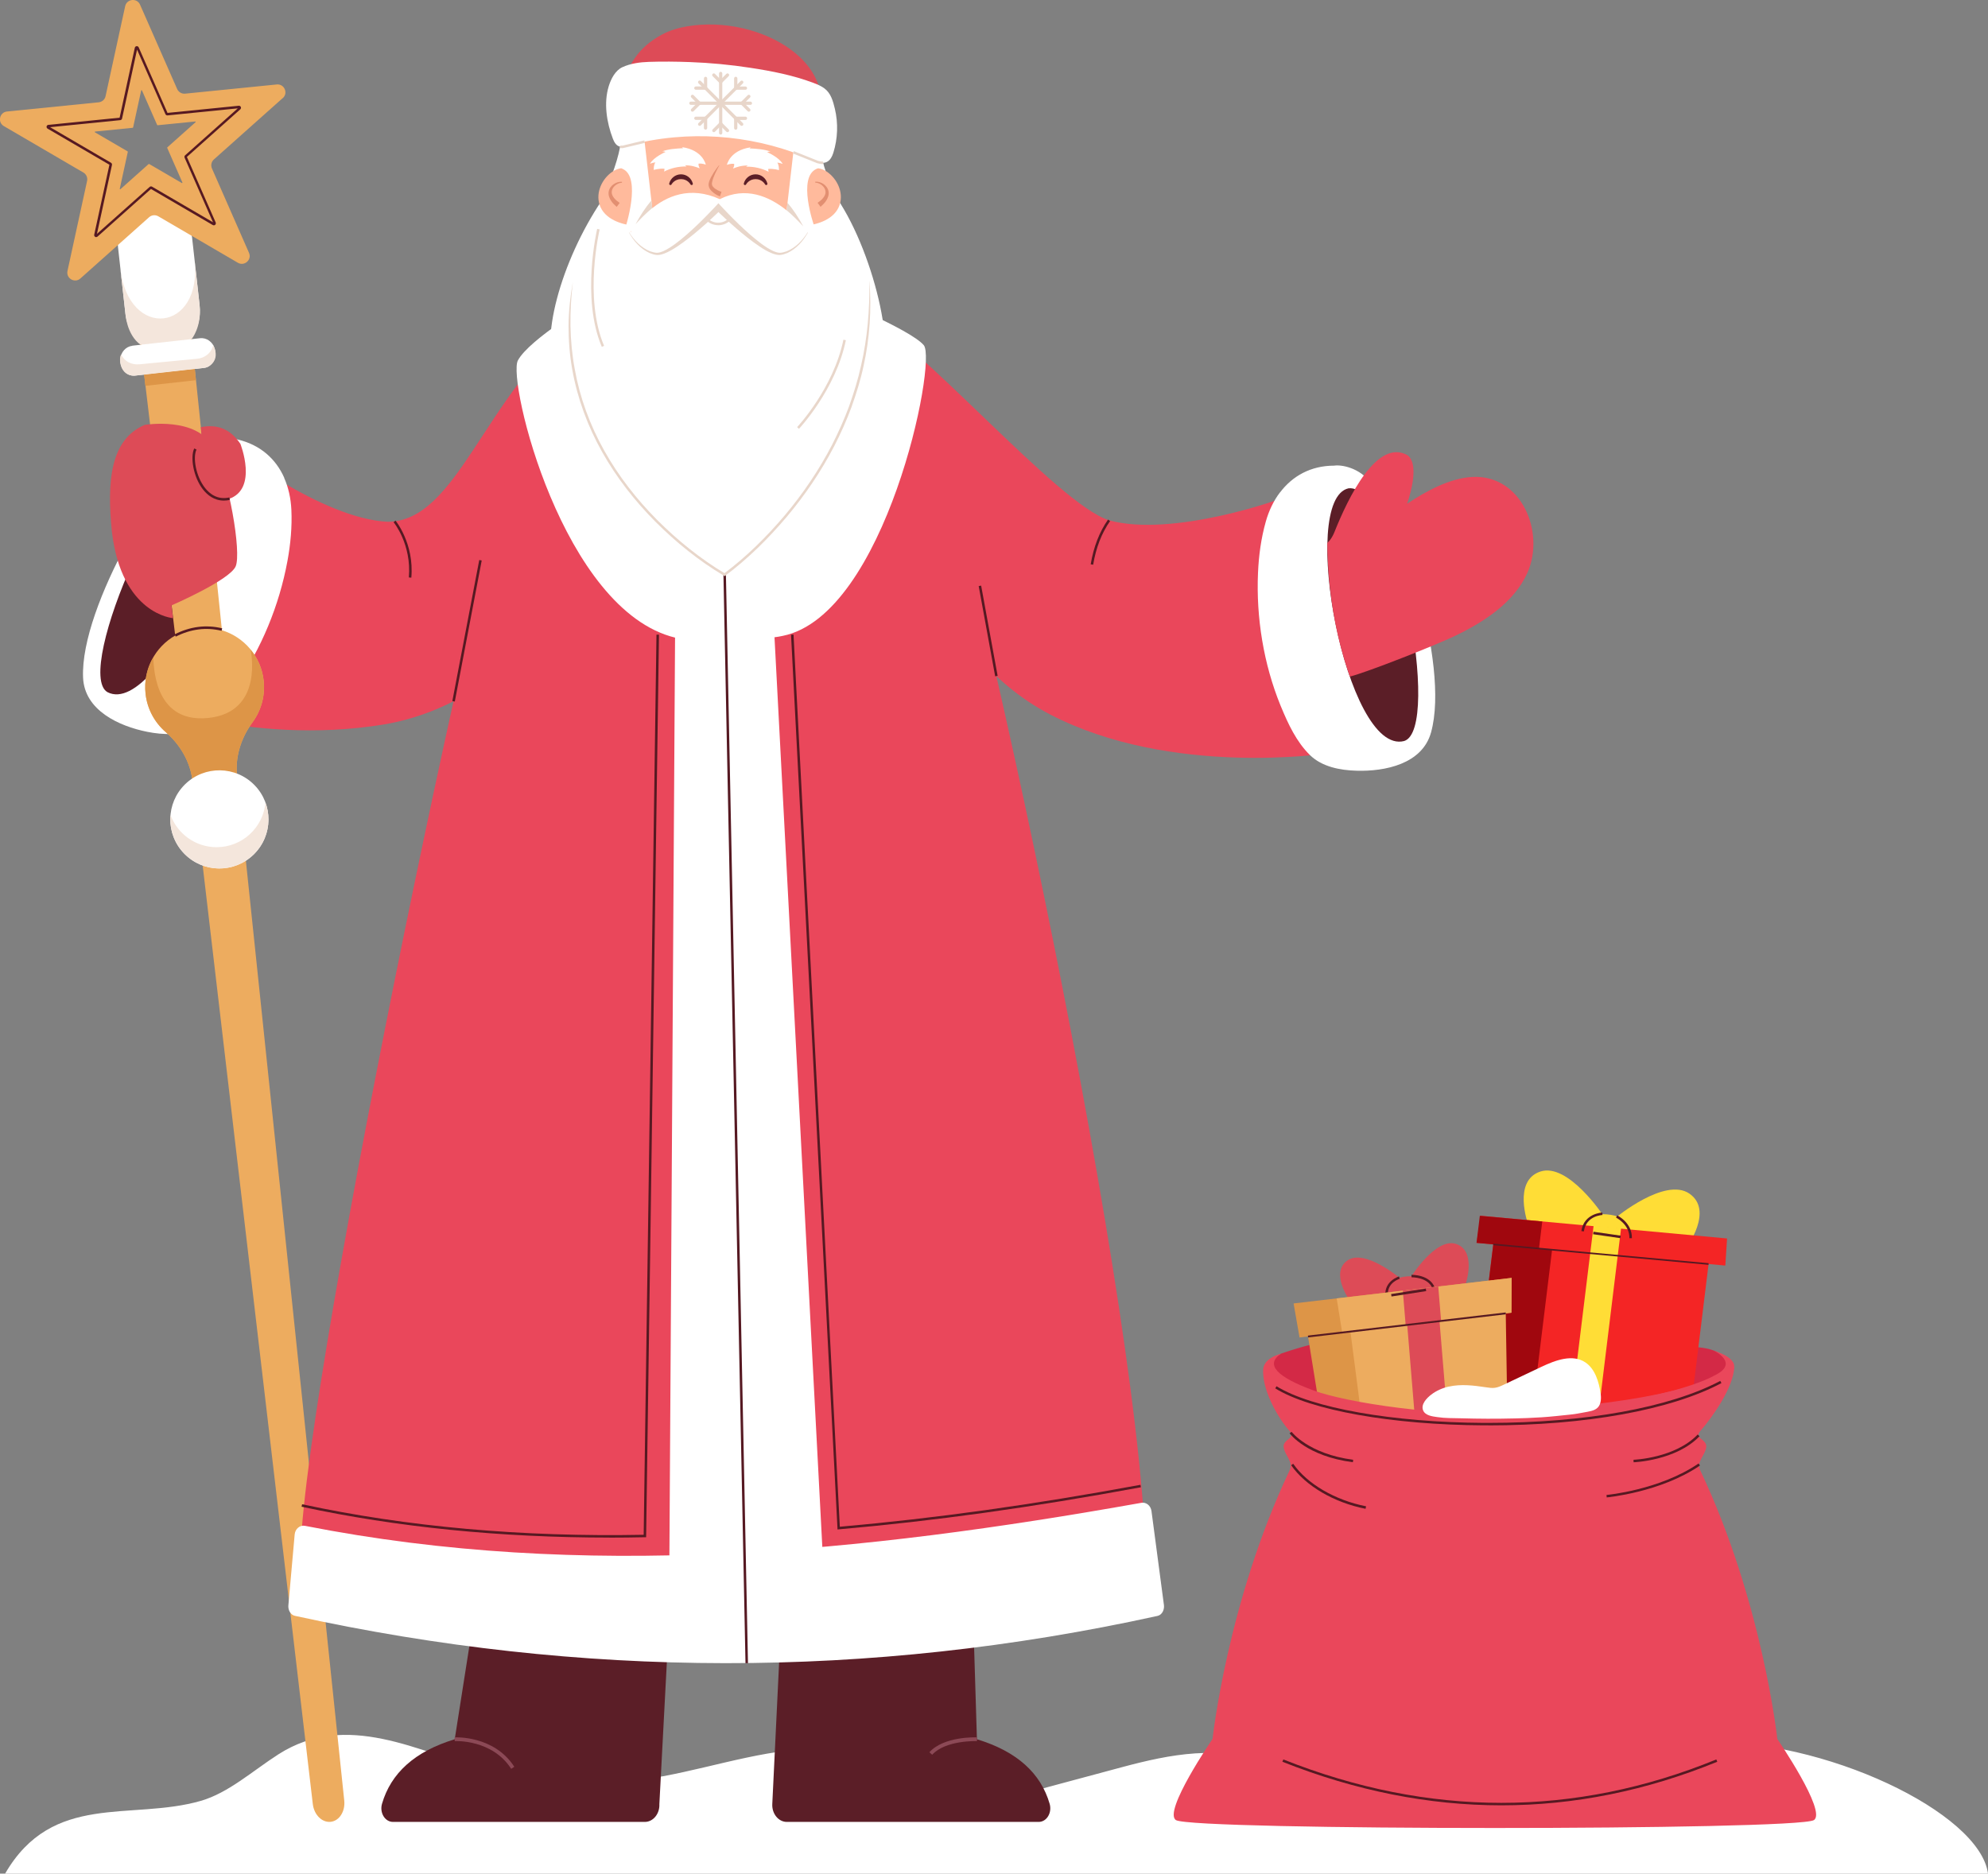 <?xml version="1.0" encoding="UTF-8"?> <svg xmlns="http://www.w3.org/2000/svg" id="_Слой_2" data-name="Слой 2" viewBox="0 0 397.71 374.89"><rect x="0" y="0" width="397.71" height="374.89" fill="#808080" stroke="none"/> <defs> <style> .cls-1 { fill: #fff; } .cls-2 { fill: #f4e6dc; } .cls-3 { fill: #d32946; } .cls-4 { fill: #ea475b; } .cls-5 { fill: #561922; } .cls-6 { fill: #8c4956; } .cls-7 { fill: #edac5f; } .cls-8 { fill: #ffdd36; } .cls-9 { fill: #5b1e27; } .cls-10 { fill: #ffba9c; } .cls-11 { fill: #dd9547; } .cls-12 { fill: #f42525; } .cls-13 { fill: #e28f71; } .cls-14 { fill: #dd4b57; } .cls-15 { fill: #a0070e; } .cls-16 { fill: #e8d6ca; } </style> </defs> <g id="OBJECTS"> <g> <path class="cls-1" d="m397.71,374.89c-1.61-12.19-32.79-27.16-57.56-26.4-24.78.76-46.43,16.84-57.83,14.47-9.68-2.01-19-6.6-28.47-10.11-10.03-3.72-19.48-1.93-29.56.78-6.22,1.67-12.44,3.34-18.65,5.01-18.71,5.03-20.52-7.84-39.48-8.73-11.3-.53-22.36,3.42-33.52,5.49-11.71,2.17-23.65,2.36-35.27-1.03-13.66-3.98-28.07-12.08-41.68-3.35-5.15,3.3-9.97,7.71-15.53,9.31-13.95,4.01-29.65-1.83-39.14,14.56h396.71Z"></path> <g> <g> <path class="cls-9" d="m135.1,300.48l-3.19,60.5c.09,1.93-1.24,3.56-2.91,3.56h-50.38c-1.62,0-2.71-1.85-2.2-3.62,1.77-6.1,6.51-10.48,14.55-12.92l7.6-48.37c8.46-2.38,21.79-1.27,36.53.85Z"></path> <path class="cls-9" d="m157.43,300.24l-2.93,60.74c-.09,1.93,1.24,3.56,2.91,3.56h50.38c1.62,0,2.71-1.85,2.2-3.62-1.77-6.1-6.51-10.48-14.55-12.92l-1.49-48.61c-8.74,1.45-22.08,2.68-36.53.85Z"></path> <path class="cls-6" d="m102.27,353.92c-3.83-5.95-11.21-5.55-11.29-5.55l-.05-.75c.08,0,7.89-.44,11.96,5.89l-.63.41Z"></path> <path class="cls-6" d="m186.49,351.1l-.56-.5c2.89-3.21,9.27-2.99,9.54-2.98l-.03.75c-.06,0-6.29-.22-8.95,2.73Z"></path> </g> <g> <path class="cls-4" d="m171.34,61.82c12.68,6.41,40.14,39.02,50.53,42.28,12.62,3.51,34.73-4.21,36.04-5.03l7.63,51.67s-31.24,4.79-55.45-7.78c-24.21-12.57-30.47-43.59-30.47-43.59,0,0-8.27-37.55-8.27-37.55Z"></path> <path class="cls-1" d="m256.06,98.55c2.48-3.29,6.15-5.38,10.85-5.38,1.32-.22,5.1.32,7.48,3.62,5.3,4.92,15.76,35.84,11.9,49.75-1.76,6.34-9.2,7.84-14.92,7.67-3.26-.09-6.89-.77-9.31-3.13-2.7-2.65-4.37-6.24-5.79-9.69-.03-.07-.06-.14-.09-.21-3.39-8.31-4.9-17.6-4.51-26.55.15-3.45.61-6.9,1.55-10.23.61-2.19,1.56-4.18,2.83-5.86Z"></path> <path class="cls-9" d="m280.9,148.27c-11.59,2.99-21.24-48.39-11.1-50.57,9.52-.95,18.73,48.25,11.1,50.57Z"></path> <path class="cls-5" d="m218.69,112.99l-.49-.08c.59-3.51,1.73-6.44,3.47-8.95l.41.29c-1.7,2.44-2.81,5.31-3.39,8.75Z"></path> <path class="cls-4" d="m294.56,95.43c-4.56.24-9.3,2.86-13.07,5.37,0,0,2.83-7.66.1-9.71-6.09-3.46-11.87,8.43-14.65,15.42-.6,1.49-1.4,2.11-1.4,2.11.09,9.33,1.53,18.27,4.5,26.76,3.72-.95,17.3-6.36,20.76-8.01,5.8-2.75,12.06-6.69,14.77-12.77,3.61-8.09-1.2-19.68-11.02-19.17Z"></path> </g> <path class="cls-4" d="m115.44,64.31c-18.6,14.85-23.96,40.08-37.89,40.09-13.09-.62-31.66-14.87-32.65-16.06.19,24.01-3.41,49.29-18.78,51.5,0,0,23.53,9.51,50.46,5.15,26.93-4.36,42.58-31.86,42.58-31.86,0,0,5.08-57.13-3.73-48.83Z"></path> <path class="cls-1" d="m56.87,95.61c-1.67-3.77-4.79-6.63-9.37-7.68-1.23-.51-5.04-.83-8.11,1.85-6.27,3.61-23.4,31.38-22.77,45.81.29,6.57,7.21,9.71,12.81,10.83,3.2.64,6.89.8,9.77-.96,3.23-1.97,5.66-5.1,7.81-8.14.04-.06.09-.12.13-.18,5.17-7.33,8.73-16.05,10.36-24.86.63-3.4.95-6.86.79-10.32-.11-2.27-.59-4.42-1.44-6.34Z"></path> <path class="cls-5" d="m82.29,115.58l-.5-.04c.58-6.64-3.02-11.02-3.05-11.06l.38-.32s3.77,4.58,3.17,11.43Z"></path> <path class="cls-9" d="m21.5,138.49c10.62,5.51,31.56-42.39,22.17-46.79-9.06-3.06-29.09,42.81-22.17,46.79Z"></path> <g> <path class="cls-7" d="m38.57,156.76l-.06-.54c-.46-3.84-2.48-7.24-5.39-9.77-2.17-1.89-3.66-4.56-4-7.64-.54-4.86,1.94-9.37,5.93-11.65l-9.5-79.85c-.26-2.14.92-4.06,2.63-4.3l4.24-.61c1.77-.25,3.44,1.38,3.67,3.6l8.31,80.11c4.4,1.34,7.81,5.19,8.35,10.06.34,3.08-.52,6.01-2.22,8.33-2.28,3.12-3.51,6.88-3.11,10.72l.06.54c2.91,1.25,5.08,3.97,5.46,7.34.38,3.42-1.19,6.6-3.82,8.45l19.75,188.73c.22,2.16-.99,4.05-2.71,4.24-1.73.19-3.32-1.39-3.58-3.54l-22.11-188.46c-2.97-1.22-5.2-3.98-5.58-7.4-.38-3.37,1.15-6.51,3.71-8.36Z"></path> <path class="cls-11" d="m35.2,161.53c-.12,4.09,3.17,8.94,9.32,8.22,6.19-.73,8.2-6.57,7.28-10.06.58,1.03.98,2.18,1.12,3.43.37,3.35-1.14,6.48-3.68,8.34l-8.96,1c-2.89-1.25-5.05-3.97-5.42-7.32-.14-1.25,0-2.46.34-3.59Z"></path> <path class="cls-11" d="m30.64,131.55c.2.61-.36,13.23,10.97,12.11,11.33-1.12,8.52-13.68,8.52-13.68,1.4,1.71,2.35,3.83,2.61,6.2.34,3.08-.52,6.01-2.22,8.33-2.28,3.12-3.51,6.88-3.11,10.72l.04.37-8.9.99-.04-.37c-.46-3.84-2.48-7.24-5.39-9.77-2.17-1.89-3.66-4.56-4-7.64-.29-2.62.3-5.14,1.53-7.26Z"></path> <path class="cls-1" d="m26.45,69.17l1.83-.2s.06-.08.02-.11c-1.71-1.42-2.93-3.62-3.22-6.18l-1.46-13.14c-.48-4.34,1.7-8.52,5.3-9.57,4.49-1.31,8.93,2.41,9.51,7.61l1.5,13.45c.29,2.56-.43,4.98-1.78,6.74-.03.04,0,.11.05.1l1.83-.2c1.26-.14,2.55.71,2.94,2.13.5,1.85-.56,3.64-2.12,3.81l-13.88,1.55c-1.56.17-2.99-1.34-2.9-3.25.07-1.47,1.13-2.58,2.4-2.72Z"></path> <path class="cls-2" d="m28.12,68.98c-2.84-2.03-3.04-6.3-3.04-6.3l-1-8.96c1.59,14.36,16.45,12.8,14.84-1.65l1,8.96c.49,4.36-1.59,6.82-1.59,6.82l-10.22,1.13Z"></path> <polygon class="cls-11" points="38.96 73.81 28.83 74.94 29.08 77.2 39.19 76.07 38.96 73.81"></polygon> <circle class="cls-1" cx="43.89" cy="163.94" r="9.82" transform="translate(-101.93 77.12) rotate(-44.24)"></circle> <path class="cls-2" d="m53.11,160.57c-.45,5.01-4.65,8.94-9.78,8.94-4.24,0-7.84-2.69-9.22-6.45-.03.29-.04.58-.04.88,0,5.42,4.4,9.82,9.82,9.82s9.82-4.4,9.82-9.82c0-1.19-.22-2.32-.61-3.37Z"></path> <path class="cls-2" d="m42.65,69.06c-.32,1.47-1.57,2.56-3.18,2.72l-11.55,1.11c-1.61.16-3.06-.59-3.67-1.96-.54.71-.34,4.31,2.64,4.24,0,0,13.5-1.51,14.01-1.57.78-.06,3.34-1.38,1.75-4.54Z"></path> <path class="cls-5" d="m35.16,127.38l-.23-.45c3.1-1.58,6.3-1.99,9.52-1.21l-.12.49c-3.1-.75-6.18-.35-9.17,1.17Z"></path> <g> <path class="cls-7" d="m56.57,19.64c1.14-1.01.31-2.89-1.2-2.74l-18.33,1.84c-.68.07-1.32-.31-1.6-.93L28.02.94c-.61-1.4-2.65-1.19-2.98.3l-3.92,18c-.14.67-.7,1.16-1.38,1.23l-18.33,1.84c-1.52.15-1.95,2.16-.64,2.92l15.91,9.29c.59.34.89,1.03.74,1.69l-3.92,18c-.32,1.49,1.45,2.52,2.58,1.51l13.75-12.26c.51-.45,1.25-.53,1.84-.18l15.91,9.29c1.32.77,2.85-.6,2.23-1.99l-7.41-16.87c-.27-.62-.12-1.35.39-1.81l13.75-12.26Zm-17.46,4.82l-5.64,5.03s-.04.06-.02.1l3.04,6.92c.03.08-.05.15-.12.11l-6.53-3.81s-.07-.01-.1.01l-5.64,5.03c-.06.06-.16,0-.14-.08l1.61-7.39s0-.07-.04-.09l-6.53-3.81c-.07-.04-.05-.15.03-.16l7.52-.75s.07-.03.08-.07l1.61-7.39c.02-.08.13-.09.16-.02l3.04,6.92s.05.05.09.05l7.52-.75c.08,0,.13.09.07.15Z"></path> <path class="cls-5" d="m19.25,47.45c-.07,0-.14-.02-.21-.06-.15-.09-.23-.27-.19-.44l3.04-13.99-12.37-7.22c-.16-.09-.23-.27-.2-.44.04-.18.18-.3.36-.32l14.25-1.43,3.04-13.99c.04-.18.18-.31.36-.32.18-.02.35.08.42.24l5.76,13.11,14.25-1.43c.18-.02.35.08.42.24.07.16.03.35-.1.47l-10.69,9.53,5.76,13.11c.07.16.03.35-.1.47-.13.12-.33.14-.48.05l-12.37-7.22-10.69,9.53c-.08.07-.18.1-.27.1Zm-9.24-22.01l12.19,7.12c.16.09.23.27.2.44l-3,13.79,10.54-9.39c.13-.12.33-.14.48-.05l12.19,7.12-5.68-12.92c-.07-.16-.03-.35.1-.47l10.54-9.4-14.05,1.41c-.17.02-.35-.08-.42-.24l-5.68-12.92-3,13.79c-.04.17-.18.3-.36.32l-14.05,1.41Zm20.26,12.33h0s0,0,0,0Zm3.2-15.19h0,0Z"></path> </g> </g> <g> <path class="cls-14" d="m28.95,85.01s10.45-1.72,13.66,4.48,5.72,21.04,4.54,23.82c-1.18,2.78-12.84,7.82-12.84,7.82l.3,2.55s-10.27-.7-12.23-17.32c-1.01-9.99-.34-18.42,6.58-21.35Z"></path> <path class="cls-14" d="m48.08,88.79c-2.12-3.15-4.83-3.93-7.91-3.32l.13,1.52s1.26,14.71,5.42,12.86c6-1.95,2.36-11.07,2.36-11.07Z"></path> <path class="cls-5" d="m44.77,100.16c-1.95,0-3.3-1.14-4.14-2.2-1.99-2.52-2.59-6.56-1.77-8.23l.45.22c-.76,1.54-.16,5.32,1.72,7.7.91,1.15,2.49,2.42,4.85,1.88l.11.49c-.43.1-.83.14-1.22.14Z"></path> </g> <g> <path class="cls-4" d="m182.27,72.55c-5.16-8.33-12.46-13.4-21.48-13.4h-12.79c-.4,0-.63,0-.63,0h-2.07s-2.07,0-2.07,0h-.63c-4.28,0-12.78,0-12.79,0-9.02,0-16.31,5.07-21.48,13.4-7.3,11.84-44.59,188.78-47.96,233.51,3.04.22,66.45,20.35,168.58-.81-3.81-62.59-39.39-220.86-46.69-232.7Z"></path> <path class="cls-1" d="m61.02,305.3c55.86,10.97,111.19,5.38,167.32-4.61.97-.17,1.88.57,2.02,1.65l2.49,18.8c.13.98-.4,1.99-1.28,2.18-57.82,12.71-115.36,12.51-172.59-.02-.85-.19-1.37-1.14-1.29-2.09l1.26-14.18c.1-1.13,1.05-1.93,2.06-1.73Z"></path> <path class="cls-1" d="m184.8,69.06c-2.76-3.23-19.33-9.98-19.33-9.98l-46.8,1.19s-12.77,7.56-15.06,11.84c-2.17,4.02,8.96,50.09,31.53,55.49,4.16.99,18.07.44,21.44-.37,20.56-4.13,30.98-54.94,28.22-58.17Z"></path> <path class="cls-5" d="m121.9,307.65c-21.83,0-42.5-2.08-61.57-6.18l.11-.49c21.02,4.53,44.02,6.58,68.33,6.11l2.56-180.1h.5s-2.57,180.59-2.57,180.59h-.24c-2.38.05-4.76.08-7.11.08Z"></path> <path class="cls-5" d="m167.54,306.02v-.26s-9.29-178.76-9.29-178.76l.5-.03,9.26,178.51c19.27-1.7,38.39-4.37,60.14-8.39l.09.49c-21.86,4.04-41.07,6.72-60.45,8.42l-.26.02Z"></path> <polygon class="cls-1" points="135.1 119.06 133.87 319 164.93 317.51 154.5 119.06 135.1 119.06"></polygon> <rect class="cls-5" x="146.94" y="114.95" width=".5" height="217.85" transform="translate(-4.51 3.03) rotate(-1.16)"></rect> <rect class="cls-5" x="79.07" y="125.96" width="28.73" height=".5" transform="translate(-48.05 194.34) rotate(-79.2)"></rect> <rect class="cls-5" x="197.43" y="117.08" width=".5" height="18.35" transform="translate(-19.46 37.56) rotate(-10.35)"></rect> </g> <g> <path class="cls-1" d="m143.97,93.42h0c11.48,0,31-4.92,31-16.4,5.27-3.8.13-26-7.49-37.3-1.31-3.09-2.53-5.27-3.11-8.58-1.72-9.78-10.15-18.3-20.4-18.3h0c-10.15,0-18.11,6.97-19.93,16.61-.67,3.55-2.33,7.4-3.7,10.74-8.07,11.99-12.79,28.62-8.81,34.92,0,11.48,20.97,18.3,32.44,18.3Z"></path> <rect class="cls-10" x="126.22" y="14.24" width="35.49" height="54.95" rx="17.74" ry="17.74" transform="translate(287.94 83.43) rotate(-180)"></rect> <g> <path class="cls-10" d="m158.69,35.37c1.87-1.53,4.53-2.5,6.72-1.02,2.04,1.38,3.37,4.11,2.58,6.58-.48,1.5-1.59,2.49-2.94,3.17-2.14,1.07-6.16,1.82-7.92-.38-.25-.31-.42-.68-.5-1.07-.94-4.81,2.05-7.26,2.06-7.27Z"></path> <path class="cls-10" d="m129.24,35.37c-1.87-1.53-4.53-2.5-6.72-1.02-2.04,1.38-3.37,4.11-2.58,6.58.48,1.5,1.59,2.49,2.94,3.17,2.14,1.07,6.16,1.82,7.92-.38.25-.31.42-.68.5-1.07.94-4.81-2.05-7.26-2.06-7.27Z"></path> </g> <path class="cls-1" d="m159.52,23.47l-2.41,20.89c3.45,3.35,5.02,2.92,5.74.77,0,0-3.42-9.72.55-11.36,3.97-1.64-3.87-10.29-3.87-10.29Z"></path> <path class="cls-1" d="m128.39,23.47l2.41,20.89c-2.08,1.88-4.02,2.58-5.74,1.38,0,0,3.42-10.33-.55-11.97-2.87-1.61,3.87-10.29,3.87-10.29Z"></path> <path class="cls-1" d="m117.34,95.65h54.17c.31-.99.68-1.96,1.1-2.91l.48,1.39c1.58-4.33,2.55-8.88,2.87-13.49.32.64.64,1.28.97,1.92,1.32-14.09-3.36-26.17-3.36-26.17,0,0-4.4,1.01-6.95-2.77-.92-1.37-1.69-2.66-2.71-3.75-.31-.67-.65-1.26-1.04-1.66,0,0-8.47-13.6-18.87-8.36-11.95-5.41-18.87,8.36-18.87,8.36-.03.04-.06.12-.08.17-.01.03-.02.06-.04.09-.66.34-1.31.69-1.93,1.09-4.65,3-8.28,6.95-8.28,6.95,0,0-3.62,10.31-2.18,22.79.45-1.26,1.14-2.43,2-3.44-1.12,6.67-.11,13.67,2.73,19.78Z"></path> <path class="cls-13" d="m143.9,33.09c-.29.53-.56,1.07-.82,1.61-.25.54-.48,1.1-.6,1.66-.15.58,0,.91.42,1.27.4.33.94.58,1.44.76l-.32.91c-.62-.26-1.17-.58-1.67-1.08-.24-.25-.47-.56-.56-.95-.09-.4.02-.78.12-1.07.23-.61.54-1.13.87-1.66.33-.52.69-1.01,1.07-1.48l.05.03Z"></path> <path class="cls-16" d="m125.86,46.48c1.01,1.63,2.43,3.1,4.2,3.8.44.15.91.28,1.35.3.43,0,.88-.16,1.31-.34.86-.39,1.66-.92,2.43-1.49,1.54-1.15,2.98-2.44,4.38-3.78.7-.67,1.38-1.35,2.06-2.05l1.01-1.05.5-.53.25-.27.37-.41.37.41.25.27.5.53,1.01,1.05c.68.69,1.36,1.38,2.06,2.05,1.4,1.33,2.84,2.63,4.38,3.78.77.57,1.58,1.1,2.43,1.49.43.18.88.34,1.31.34.44-.01.91-.15,1.35-.3,1.76-.7,3.18-2.17,4.2-3.8l.06.03c-.94,1.7-2.29,3.26-4.12,4.11-.47.19-.94.35-1.47.4-.55.02-1.04-.13-1.52-.3-.94-.37-1.79-.88-2.61-1.43-1.64-1.1-3.16-2.34-4.65-3.62-.74-.64-1.47-1.3-2.19-1.96l-1.07-1.01-.28-.27-.28.27-1.07,1.01c-.72.67-1.44,1.32-2.19,1.96-1.48,1.28-3.01,2.52-4.65,3.62-.82.54-1.67,1.06-2.61,1.43-.47.17-.97.33-1.52.3-.54-.05-1-.21-1.47-.4-1.84-.85-3.18-2.41-4.12-4.11l.06-.03Z"></path> <path class="cls-1" d="m150.17,29.49c-.07.07-.14.14-.22.2,1.43.08,2.89.16,4.18.63-.23-.01-.46.03-.66.12,0,0,2.38,1.02,3.11,2.36-.33-.14-.69-.23-1.07-.27.38.58.32,1.51.32,1.51,0,0-1.05-.33-2.14-.24,0,.19.02.39.07.57-1.32-.69-2.91-1.06-4.5-1.02.11-.08.22-.16.34-.24-1.33.01-2.15.29-2.95.61.09-.24.29-.52.22-.94-.81-.08-1.45.21-1.45.21,0,0,.56-2.91,4.74-3.51Z"></path> <path class="cls-1" d="m136.45,29.45c.07.07.14.14.22.2-1.43.08-2.89.16-4.18.63.23-.01.46.03.66.12,0,0-2.38,1.02-3.11,2.36.33-.14.69-.23,1.07-.27-.38.58-.32,1.51-.32,1.51,0,0,1.05-.33,2.14-.24,0,.19-.02.39-.07.57,1.32-.69,2.91-1.06,4.5-1.02-.11-.08-.22-.16-.34-.24,1.33.01,2.15.29,2.96.61-.09-.24-.29-.52-.23-.94.81-.08,1.45.21,1.45.21,0,0-.56-2.91-4.74-3.51Z"></path> <path class="cls-16" d="m173.94,56.27c.44,5.66.05,11.4-1.18,16.96-.59,2.79-1.45,5.51-2.4,8.19-.98,2.67-2.15,5.27-3.45,7.81-2.62,5.06-5.83,9.79-9.49,14.15-3.68,4.34-7.73,8.37-12.31,11.8l-.13.1-.14-.08c-5.06-3-9.63-6.72-13.77-10.86-4.12-4.16-7.76-8.82-10.63-13.94-2.87-5.11-4.93-10.69-5.96-16.47-.52-2.89-.74-5.82-.74-8.75.03-2.93.33-5.85.86-8.72-.69,5.79-.69,11.67.38,17.39,1.02,5.72,3.06,11.25,5.9,16.31,2.84,5.08,6.45,9.7,10.54,13.83,4.11,4.11,8.67,7.82,13.66,10.78h-.26c4.51-3.36,8.56-7.38,12.21-11.69,3.63-4.33,6.82-9.04,9.42-14.06,1.28-2.52,2.44-5.1,3.42-7.75.94-2.66,1.79-5.36,2.39-8.13,1.28-5.51,1.73-11.18,1.66-16.85Z"></path> <path class="cls-16" d="m157.37,42.08c1.1.91,2.22,2.02,3.34,3.23-.94-1.74-1.98-3.34-3.17-4.74l-.17,1.51Z"></path> <path class="cls-16" d="m130.49,41.62c-1.1.91-2.22,2.02-3.34,3.23.94-1.74,1.98-3.34,3.17-4.74l.17,1.51Z"></path> <g> <path class="cls-9" d="m136.24,35.58c1.49,0,2.12,1.19,2.12,1.19-.24-.95-1.1-1.65-2.12-1.65s-1.88.7-2.12,1.65c0,0,.63-1.19,2.12-1.19Z"></path> <path class="cls-9" d="m138.36,37.03c-.09,0-.18-.05-.22-.13-.02-.04-.59-1.06-1.89-1.06,0,0-.01,0-.01,0-1.31,0-1.88,1.02-1.9,1.06-.06.11-.19.16-.31.11-.12-.05-.18-.17-.15-.29.28-1.08,1.25-1.84,2.36-1.84s2.08.76,2.36,1.84c.03.12-.03.25-.15.29-.03.01-.06.02-.09.02Zm-2.12-1.44h0,0Z"></path> </g> <g> <path class="cls-9" d="m151.16,35.58c1.49,0,2.12,1.19,2.12,1.19-.24-.95-1.1-1.65-2.12-1.65s-1.88.7-2.12,1.65c0,0,.63-1.19,2.12-1.19Z"></path> <path class="cls-9" d="m153.28,37.03c-.09,0-.18-.05-.22-.13-.02-.04-.58-1.06-1.89-1.06,0,0-.01,0-.01,0-1.31,0-1.88,1.02-1.9,1.06-.06.11-.2.16-.31.11-.12-.05-.18-.17-.15-.29.28-1.08,1.25-1.84,2.36-1.84s2.08.76,2.36,1.84c.03.12-.03.25-.15.29-.03.01-.06.02-.09.02Zm-2.12-1.44h0,0Z"></path> </g> <path class="cls-14" d="m158.22,9.93c-5.35-3.94-13.43-5.92-20.81-4.65-1.76.3-3.45.82-4.93,1.61-2.34,1.23-4.26,2.9-5.54,4.82-1.28,1.91-2.59,4.51-1.15,6.56.71,1.01,1.99,1.72,3.3,2.28,2.37,1.02,4.96,1.69,7.59,2.24,3.84.8,7.8,1.36,11.78,1.34,3.98-.02,8.01-.62,11.53-2.01,1.06-.42,2.13-.95,2.85-1.68.83-.85,1.66-.5,1.33-1.47-.47-3.53-2.7-6.64-5.95-9.03Z"></path> <path class="cls-1" d="m125.38,29.18c-.48.13-1,.27-1.48.12-.68-.21-1.05-.92-1.3-1.57-1.24-3.24-1.85-7.12-.82-10.48.44-1.43,1.3-3.16,2.74-3.81,1.64-.75,3.49-1,5.29-1.06,2.73-.09,5.48-.06,8.2.04,4.06.15,8.11.53,12.13,1.15,4.26.65,8.5,1.48,12.53,2.99.79.3,1.58.62,2.25,1.12,1.31.96,1.74,2.58,2.1,4.08.69,2.9.58,5.98-.31,8.82-1.09,3.46-3.66,1.59-6.04.64-2.71-1.08-5.51-1.95-8.36-2.59-5.7-1.28-11.61-1.68-17.44-1.15-3.21.29-6.39.86-9.49,1.71Z"></path> <g> <path class="cls-16" d="m144.17,26.93h0c.18,0,.33-.15.33-.33v-11.9c0-.18-.14-.33-.32-.33h0c-.18,0-.33.15-.33.33v11.9c0,.18.14.33.32.33Z"></path> <g> <path class="cls-16" d="m143.94,16.61h0c.13.13.33.13.46,0l1.37-1.37c.13-.13.13-.33,0-.46h0c-.13-.13-.33-.13-.46,0l-1.37,1.37c-.13.13-.13.33,0,.46Z"></path> <path class="cls-16" d="m144.4,16.61h0c-.13.13-.34.13-.46,0l-1.37-1.37c-.13-.13-.13-.34,0-.46h0c.13-.13.33-.13.46,0l1.37,1.37c.13.13.13.34,0,.46Z"></path> </g> <g> <path class="cls-16" d="m144.41,24.52h0c-.13-.13-.33-.13-.46,0l-1.37,1.37c-.13.13-.13.33,0,.46h0c.13.13.33.13.46,0l1.37-1.37c.13-.13.13-.33,0-.46Z"></path> <path class="cls-16" d="m143.94,24.52h0c.13-.13.34-.13.46,0l1.37,1.37c.13.13.13.34,0,.46h0c-.13.13-.34.13-.46,0l-1.37-1.37c-.13-.13-.13-.34,0-.46Z"></path> </g> <g> <g> <path class="cls-16" d="m140.13,20.88h0c.13-.13.13-.33,0-.46l-1.37-1.37c-.13-.13-.33-.13-.46,0h0c-.13.13-.13.33,0,.46l1.37,1.37c.13.13.33.13.46,0Z"></path> <path class="cls-16" d="m140.13,20.42h0c.13.13.13.34,0,.46l-1.37,1.37c-.13.13-.34.13-.46,0h0c-.13-.13-.13-.34,0-.46l1.37-1.37c.13-.13.34-.13.46,0Z"></path> </g> <g> <path class="cls-16" d="m148.21,20.42h0c-.13.13-.13.33,0,.46l1.37,1.37c.13.13.33.13.46,0h0c.13-.13.13-.33,0-.46l-1.37-1.37c-.13-.13-.33-.13-.46,0Z"></path> <path class="cls-16" d="m148.21,20.89h0c-.13-.13-.13-.34,0-.46l1.37-1.37c.13-.13.34-.13.46,0h0c.13.13.13.34,0,.46l-1.37,1.37c-.13.13-.34.13-.46,0Z"></path> </g> </g> <g> <g> <path class="cls-16" d="m141.15,17.96h0c.18,0,.33-.15.33-.33v-1.94c0-.18-.15-.33-.32-.33h0c-.18,0-.33.15-.33.33v1.94c0,.18.15.33.32.33Z"></path> <path class="cls-16" d="m141.48,17.63h0c0,.18-.15.33-.33.33h-1.94c-.18,0-.33-.15-.33-.33h0c0-.18.15-.33.33-.33h1.94c.18,0,.33.15.33.33Z"></path> </g> <g> <path class="cls-16" d="m147.19,23.35h0c-.18,0-.33.15-.33.33v1.94c0,.18.15.33.32.33h0c.18,0,.33-.15.33-.33v-1.94c0-.18-.15-.33-.32-.33Z"></path> <path class="cls-16" d="m146.86,23.67h0c0-.18.15-.33.33-.33h1.94c.18,0,.33.15.33.33h0c0,.18-.15.33-.33.33h-1.94c-.18,0-.33-.15-.33-.33Z"></path> </g> </g> <g> <g> <path class="cls-16" d="m141.48,23.67h0c0-.18-.15-.33-.33-.33h-1.94c-.18,0-.33.15-.33.32h0c0,.18.15.33.33.33h1.94c.18,0,.33-.15.33-.32Z"></path> <path class="cls-16" d="m141.15,23.34h0c.18,0,.33.15.33.33v1.94c0,.18-.15.33-.33.33h0c-.18,0-.33-.15-.33-.33v-1.94c0-.18.15-.33.33-.33Z"></path> </g> <g> <path class="cls-16" d="m146.86,17.63h0c0,.18.15.33.33.33h1.94c.18,0,.33-.15.33-.32h0c0-.18-.15-.33-.33-.33h-1.94c-.18,0-.33.15-.33.32Z"></path> <path class="cls-16" d="m147.19,17.96h0c-.18,0-.33-.15-.33-.33v-1.94c0-.18.15-.33.33-.33h0c.18,0,.33.15.33.33v1.94c0,.18-.15.33-.33.33Z"></path> </g> </g> <path class="cls-16" d="m150.45,20.66h0c0-.18-.15-.33-.33-.33h-11.9c-.18,0-.33.14-.33.32h0c0,.18.15.33.33.33h11.9c.18,0,.33-.14.33-.32Z"></path> <path class="cls-16" d="m148.61,25.09h0c.13-.13.13-.33,0-.46l-8.41-8.42c-.13-.13-.33-.13-.46,0h0c-.13.13-.13.33,0,.46l8.41,8.42c.13.13.33.13.46,0Z"></path> <path class="cls-16" d="m148.62,16.22h0c-.13-.13-.33-.13-.46,0l-8.42,8.41c-.13.13-.13.33,0,.46h0c.13.13.33.13.46,0l8.42-8.41c.13-.13.13-.33,0-.46Z"></path> </g> <path class="cls-13" d="m124.43,36.56c-1.01.04-2,.89-2.05,1.8-.03.45.17.89.47,1.26.29.38.71.68,1.12.98l-.6.8c-.43-.39-.86-.79-1.18-1.32-.32-.5-.54-1.16-.41-1.79.12-.63.54-1.14,1.02-1.46.48-.32,1.06-.51,1.64-.45l-.02.2Z"></path> <path class="cls-13" d="m163.09,36.36c.58-.06,1.16.13,1.64.45.48.32.9.83,1.02,1.46.13.64-.09,1.29-.41,1.79-.31.53-.75.93-1.18,1.32l-.6-.8c.41-.29.83-.59,1.12-.98.3-.37.51-.81.47-1.26-.05-.91-1.04-1.77-2.05-1.8l-.02-.2Z"></path> <path class="cls-16" d="m120.39,69.39c-4.16-9.79-.95-23.46-.92-23.6l.49.12c-.03.14-3.21,13.65.89,23.29l-.46.2Z"></path> <path class="cls-16" d="m159.83,85.8l-.36-.34c.07-.08,7.25-7.72,9.26-17.49l.49.1c-2.03,9.91-9.31,17.65-9.38,17.73Z"></path> <path class="cls-16" d="m124.38,29.64c-.25,0-.4-.06-.42-.07l.2-.46-.1.23.1-.23s.2.08.54-.01c.45-.11,4.2-1.01,4.2-1.01l.12.49s-3.75.9-4.2,1.01c-.17.04-.32.06-.44.06Z"></path> <path class="cls-16" d="m164.57,32.83c-.33,0-.69-.06-1.1-.18l-4.84-1.94.19-.46,4.82,1.93c.38.11.73.16,1.03.15l.02.5s-.08,0-.12,0Z"></path> <path class="cls-16" d="m143.69,45.06c-.87,0-1.74-.33-2.43-.98l.34-.36c1.18,1.12,2.98,1.12,4.18,0l.34.37c-.7.65-1.57.98-2.44.98Z"></path> </g> </g> <g> <path class="cls-3" d="m253.64,274.76c-.47-1.01.12-2.51,2.65-3.92,5.82-2.03,22.26-6.95,45.69-3.95,10.6,1.36,12.16,3.89,19.89,3.44,14.61-.86,23.43-2.57,23.87,3.84-.86,2.54-4.23,7.39-4.23,7.39l-20.82,4.6s-22.05,1.3-22.61,1.42-21.27,0-21.27,0l-17.82-6.79-5.35-6.01Z"></path> <g> <path class="cls-8" d="m320.79,243.28s-7.05-10.7-12.63-8.87c-5.58,1.83-2.48,10.46-2.48,10.46l15.2,2.25-.09-3.85Z"></path> <path class="cls-8" d="m323.23,243.64s9.87-8.19,14.75-4.81c4.89,3.38-.57,10.75-.57,10.75l-15.36-2.28,1.18-3.66Z"></path> <path class="cls-8" d="m316.93,245.23s.03-2.6,4.53-2.25c4.5.36,4.71,3.11,4.71,3.11l-9.24-.86Z"></path> <polygon class="cls-12" points="337.9 284.85 294.83 280.92 298.74 248.98 341.81 252.91 337.9 284.85"></polygon> <polygon class="cls-12" points="345.51 247.8 296.22 243.26 295.39 248.68 345.16 253.22 345.51 247.8"></polygon> <polygon class="cls-15" points="308.54 244.4 296.05 243.26 295.39 248.68 307.88 249.82 308.54 244.4"></polygon> <polygon class="cls-15" points="298.74 248.98 298.37 251.99 294.83 280.92 306.59 281.99 310.19 252.62 310.5 250.06 298.74 248.98"></polygon> <polygon class="cls-8" points="319.73 283.19 314.22 282.69 318.81 245.23 324.31 245.73 319.73 283.19"></polygon> <path class="cls-5" d="m316.86,246.39l-.5-.07c.5-3.56,4.16-3.71,4.2-3.71l.02.5c-.13,0-3.28.14-3.72,3.28Z"></path> <path class="cls-5" d="m326.47,247.75h-.5c.06-2.78-2.64-4.11-2.67-4.12l.22-.45c.12.06,3.02,1.48,2.95,4.58Z"></path> <polygon class="cls-5" points="341.79 253.07 298.72 249.14 298.76 248.83 341.82 252.75 341.79 253.07"></polygon> <polygon class="cls-5" points="324.16 247.74 318.71 246.95 318.78 246.45 324.24 247.24 324.16 247.74"></polygon> </g> <g> <path class="cls-14" d="m280.22,255.86s-7.24-6.16-10.72-3.62c-3.47,2.53.58,8.06.58,8.06l11.05-1.69-.91-2.74Z"></path> <path class="cls-14" d="m282.23,255.56s4.99-8.03,9.08-6.66c4.09,1.37,1.95,7.85,1.95,7.85l-11.05,1.69v-2.89Z"></path> <path class="cls-14" d="m277.4,259.18s-.75-3,3.4-3.71c4.15-.71,5.16,2.4,5.16,2.4l-8.56,1.31Z"></path> <path class="cls-5" d="m277.15,259.2c-.2-2.93,2.7-3.79,2.73-3.8l.14.47c-.1.03-2.54.76-2.37,3.29l-.5.03Z"></path> <path class="cls-5" d="m286.59,257.82c-.9-2.32-4.17-2.25-4.2-2.25l-.02-.49c.15,0,3.66-.08,4.68,2.57l-.47.17Z"></path> <polygon class="cls-11" points="266.78 298.99 261.34 265.34 294.31 261.48 292.16 296.02 266.78 298.99"></polygon> <polygon class="cls-7" points="274.26 298.12 269.89 264.34 301.2 260.68 301.75 294.9 274.26 298.12"></polygon> <polygon class="cls-11" points="302.37 262.65 259.98 267.61 258.79 260.8 302.42 255.69 302.37 262.65"></polygon> <polygon class="cls-7" points="267.41 259.79 268.51 266.62 302.37 262.65 302.42 255.69 267.41 259.79"></polygon> <polygon class="cls-14" points="290.64 296.52 284.18 297.28 281.52 265.09 287.98 264.34 290.64 296.52"></polygon> <polygon class="cls-14" points="287.73 257.41 280.64 258.24 281.21 265.13 288.3 264.3 287.73 257.41"></polygon> <polygon class="cls-5" points="261.69 267.6 261.66 267.23 301.22 262.6 301.25 262.97 261.69 267.6"></polygon> </g> <path class="cls-4" d="m355.56,347.93s-2.96-27.43-15.39-53.68c-.85-1.79.87-2.9,1.16-4.62.29-1.73-2.58-1.72-1.1-3.39,2.09-2.35,6.7-8.72,6.7-12.79-12.29,10-83.62,13.38-94.23,1.07,0,4.06,3.12,9.37,5.21,11.72,1.48,1.67-1.39,1.67-1.1,3.39.29,1.73,2.01,2.83,1.16,4.62-12.44,26.25-15.39,53.68-15.39,53.68,0,0-9.99,14.58-7.32,16.25,3.55,2.1,124.06,2.1,127.61,0,2.67-1.67-7.32-16.25-7.32-16.25Z"></path> <path class="cls-4" d="m253.31,276.13s-2.64-3.63,2.98-5.29c-3.33,2.22-.72,4.73,6.52,7.38,6.64,2.43,25.09,5.32,41.24,4.52,29.83-1.97,38.87-7.49,38.87-7.49,5.29-2.49-.11-5.04-.11-5.04,4.66,1.57,5.67,3.6,1.47,6.31-23.73,12.56-79.69,9.95-90.96-.38Z"></path> <path class="cls-5" d="m297.75,285.19c-.32,0-.64,0-.96,0-18.23-.09-34.58-3-41.67-7.4l.26-.42c7.02,4.36,23.27,7.23,41.41,7.33.32,0,.64,0,.96,0,19.42,0,36.29-3.05,46.4-8.4l.23.44c-10.18,5.39-27.14,8.46-46.64,8.46Z"></path> <path class="cls-1" d="m289.85,277.44c2.44-.55,4.98-.23,7.45.14.59.09,1.18.18,1.77.1.63-.09,1.22-.36,1.8-.64,2.5-1.18,5-2.37,7.49-3.55,2.8-1.33,6.24-2.62,8.81-.89,1.97,1.33,2.71,3.96,3.04,6.19.14.93.12,2.15-.58,2.85-.71.7-1.79.77-2.71.96-1.82.39-3.71.54-5.56.73-1.93.2-3.86.33-5.8.4-.87.03-1.74.06-2.61.08-.05,0-.1,0-.16,0-3.5.09-6.99.07-10.49-.03-1.58-.04-3.2,0-4.76-.24-.98-.14-2.42-.3-2.84-1.35-.49-1.21.73-2.46,1.6-3.13,1.03-.8,2.27-1.34,3.53-1.63Z"></path> <path class="cls-5" d="m270.65,292.57c-9.19-1.19-12.52-5.61-12.66-5.79l.4-.29s3.36,4.43,12.32,5.59l-.06.5Z"></path> <path class="cls-5" d="m326.81,292.58l-.02-.5c.08,0,8.31-.31,12.85-5.06l.36.35c-4.68,4.89-13.11,5.21-13.19,5.21Z"></path> <path class="cls-5" d="m273.19,301.89c-6.31-1.24-12.01-4.58-14.89-8.72l.41-.29c2.81,4.04,8.4,7.3,14.58,8.51l-.1.49Z"></path> <path class="cls-5" d="m321.43,299.62l-.04-.5c.11,0,10.66-.99,18.42-6.3l.28.41c-7.87,5.38-18.55,6.37-18.66,6.38Z"></path> <polygon class="cls-5" points="278.38 259.41 278.3 258.92 285.24 257.83 285.32 258.33 278.38 259.41"></polygon> <path class="cls-5" d="m300.35,361.22c-14.53,0-29.17-2.91-43.8-8.72l.19-.46c29.14,11.58,58.29,11.58,86.62,0l.19.46c-14.23,5.82-28.66,8.72-43.2,8.72Z"></path> </g> </g> </g> </svg> 